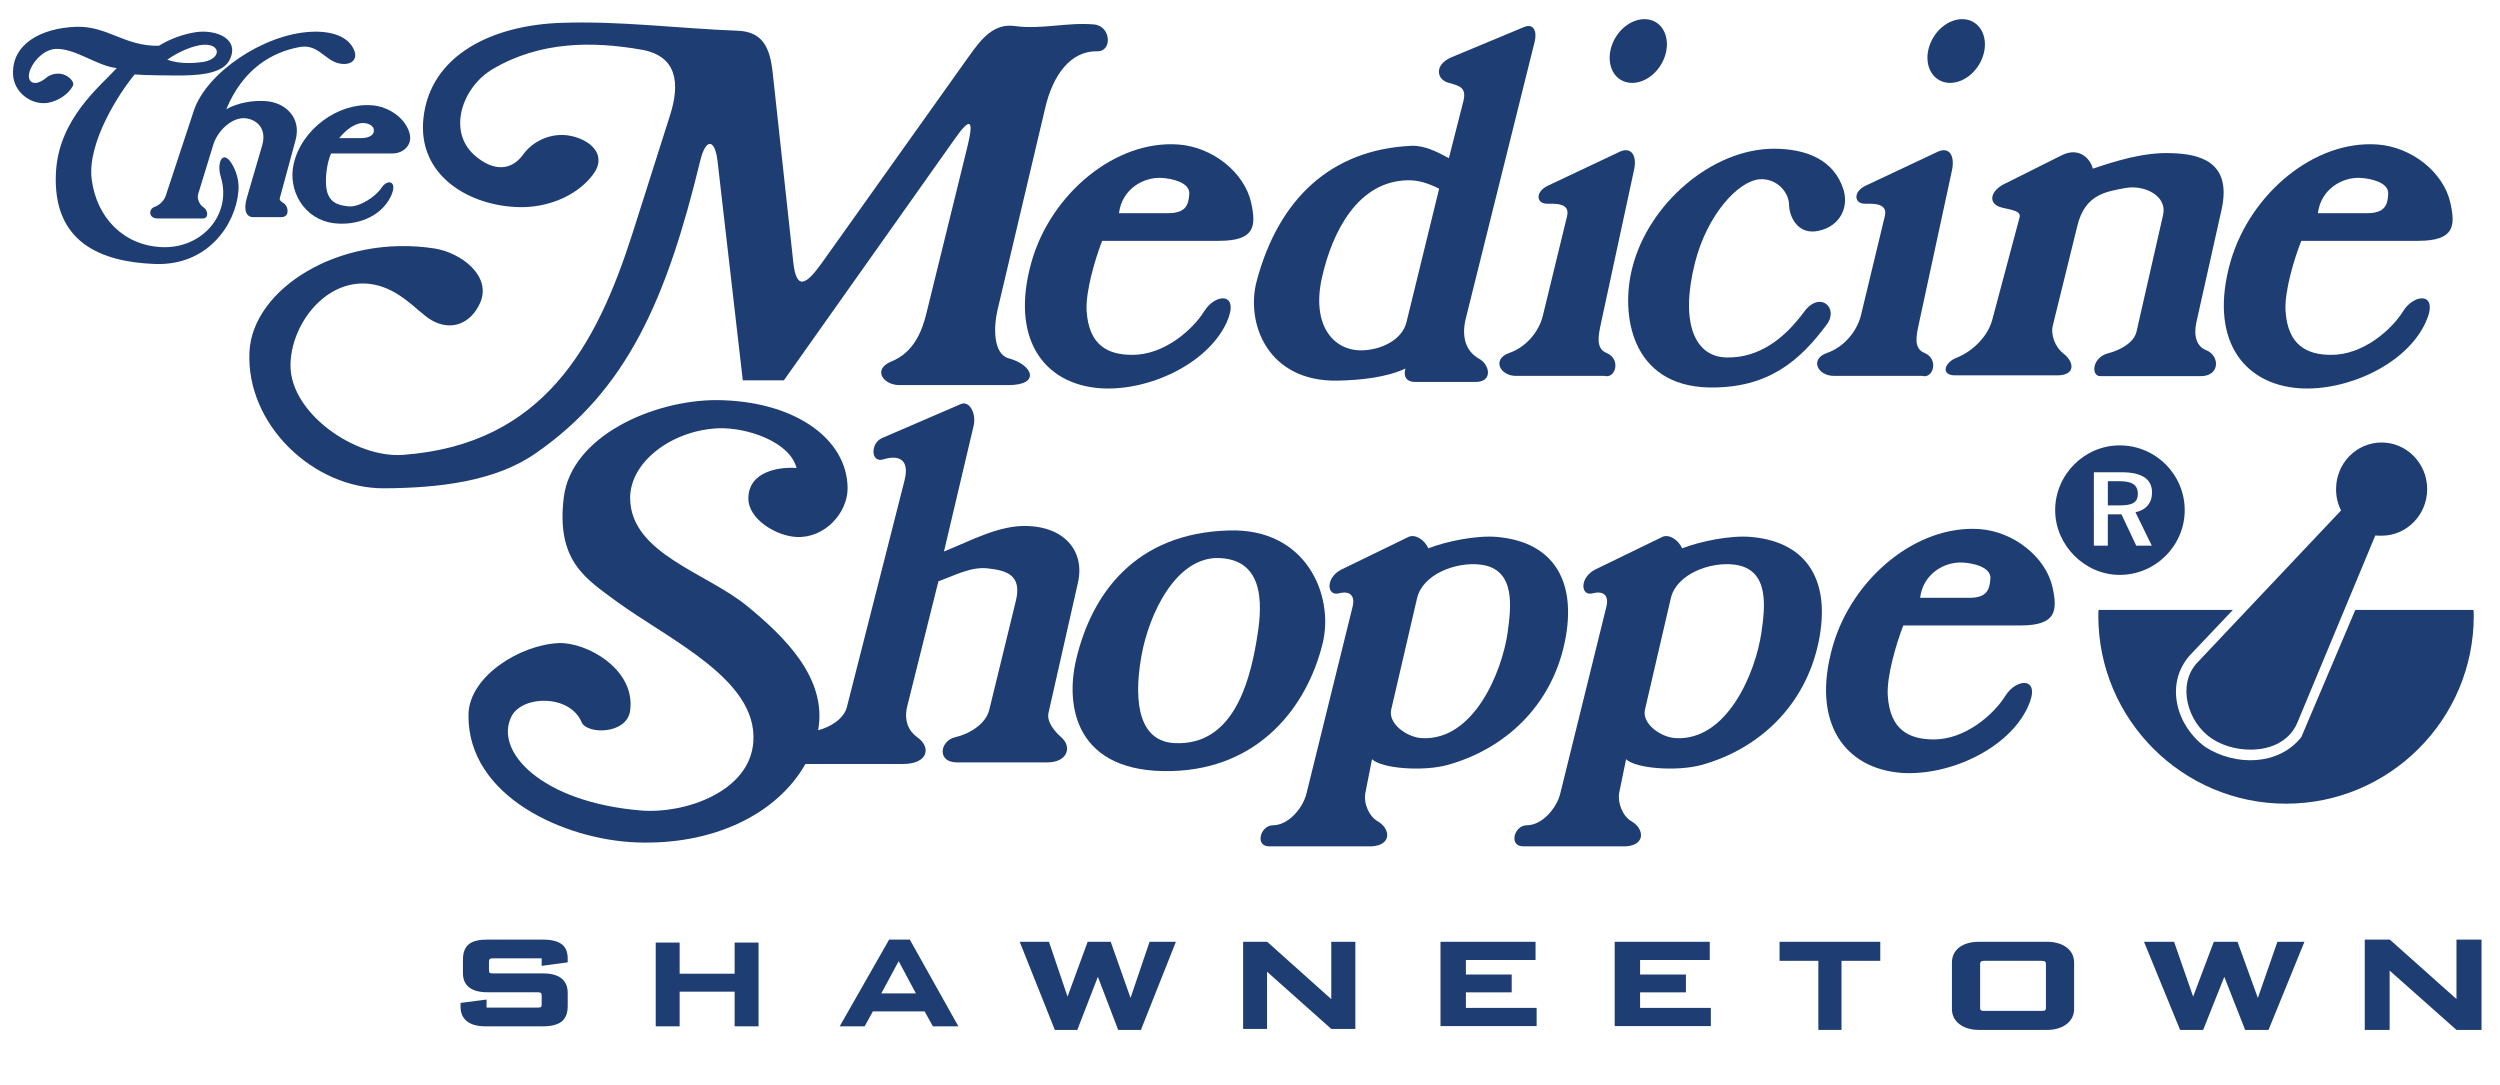 <?xml version="1.0" encoding="UTF-8"?>
<svg xmlns="http://www.w3.org/2000/svg" viewBox="0 0 696.471 302.353">
  <g id="Layer_2" data-name="Layer 2">
    <path d="M292.096,198.605c-.515,2.492,1.615,5.059,3.519,6.748,3.08,2.637,1.907,7.041-3.89,7.041h-25.155c-5.649,0-4.767-6.089-.366-7.041,3.885-.886,8.433-3.671,9.384-7.56l7.408-30.36c1.833-7.411-2.785-8.511-7.848-9.096-4.694-.511-9.17,1.982-13.715,3.596l-8.656,34.689c-1.027,4.038.297,6.971,2.715,8.73,4.034,2.789,3.082,7.481-3.889,7.481h-27.212c-8.066,14.223-26.033,22.659-47.086,21.852-19.874-.733-47.086-12.685-46.793-35.57.145-10.715,14.445-19.511,25.157-19.955,7.699-.297,21.489,7.259,19.874,18.849-.956,6.674-12.026,6.595-13.493,3.221-3.3-7.848-16.431-7.552-19.508-1.751-5.059,9.751,8.215,24.051,36.16,26.323,12.175.951,30.289-5.283,31.171-19.216,1.174-17.377-23.47-28.312-38.282-39.159-8.289-6.163-16.722-11.079-14.522-28.897,2.127-17.093,25.012-27.067,42.541-27.067,21.633.148,36.452,10.71,36.523,24.566,0,6.826-6.307,13.933-14.225,13.571-5.723-.29-13.422-4.982-13.422-10.704,0-7.779,8.948-8.875,13.422-8.512-1.834-7.259-13.642-11.297-21.563-11.073-12.982.436-24.937,9.314-24.79,19.586.218,15.329,21.196,20.607,32.563,29.918,10.196,8.367,22.445,20.03,19.804,34.618,3.449-.878,7.115-3.155,7.993-6.377l16.062-63.149c1.615-6.377-2.051-7.114-5.867-5.94-3.592,1.104-3.667-4.54-.366-5.934l21.929-9.463c2.349-1.025,4.326,2.496,3.592,5.941l-8.289,35.134c7.701-3.086,15.256-7.338,23.178-7.115,10.336.288,16.134,6.962,14.152,15.771l-8.211,36.303Z" style="fill: #1e3d72; fill-rule: evenodd; stroke-width: 0px;"/>
    <path d="M342.4,147.776c-26.186.729-38.212,17.674-42.537,35.714-3.231,13.27-.224,31.974,26.473,31.319,24.348-.592,37.849-17.826,42.174-35.722,3.156-13.2-4.547-31.974-26.11-31.31ZM350.026,178.719c-2.131,12.471-6.971,28.975-22.663,28.311-9.608-.366-11.808-10.492-9.39-24.203,2.052-11.656,9.608-27.871,21.781-27.359,13.422.585,11.734,14.892,10.272,23.251Z" style="fill: #1e3d72; fill-rule: evenodd; stroke-width: 0px;"/>
    <path d="M417.277,149.604c-5.867-.585-14.522,1.253-19.359,3.156-1.03-2.347-3.665-4.107-5.577-3.156l-18.552,9.019c-4.627,2.278-4.182,7.56-.807,6.674,3.374-.876,4.47.961,3.885,3.519l-12.908,52.292c-1.03,4.108-5.067,8.801-9.319,8.801-3.518,0-5.132,5.867-1.096,5.867h28.679c5.578-.367,5.137-4.914,1.615-6.959-2.501-1.395-4.038-5.137-3.453-7.992l1.838-9.319c2.789,2.646,14.23,3.453,20.974,1.616,15.992-4.405,28.974-16.36,32.715-34.178,3.522-16.796-2.934-27.867-18.635-29.338ZM420,176.297c-1.615,11-9.463,30.148-23.915,29.337-4.111-.218-9.467-4.028-8.504-7.988l7.186-30.956c1.54-6.746,10.926-10.263,17.751-9.386,10.048,1.248,8.359,12.318,7.481,18.992Z" style="fill: #1e3d72; fill-rule: evenodd; stroke-width: 0px;"/>
    <path d="M488.056,149.604c-5.933-.585-14.519,1.253-19.434,3.156-1.03-2.347-3.667-4.107-5.57-3.156l-18.56,9.019c-4.549,2.278-4.182,7.56-.807,6.674,3.374-.876,4.47.961,3.885,3.519l-12.908,52.292c-1.03,4.108-5.059,8.801-9.318,8.801-3.523,0-5.13,5.867-1.023,5.867h28.679c5.499-.367,5.059-4.914,1.544-6.959-2.492-1.395-3.963-5.137-3.451-7.992l1.911-9.319c2.71,2.646,14.155,3.453,20.974,1.616,15.915-4.405,28.897-16.36,32.637-34.178,3.519-16.796-2.866-27.867-18.559-29.338ZM490.696,176.297c-1.615,11-9.463,30.148-23.908,29.337-4.115-.218-9.463-4.028-8.511-7.988l7.184-30.956c1.546-6.746,10.934-10.263,17.753-9.386,10.048,1.248,8.433,12.318,7.481,18.992Z" style="fill: #1e3d72; fill-rule: evenodd; stroke-width: 0px;"/>
    <path d="M562.867,174.249c10.118,0,10.338-4.186,8.945-10.637-1.904-8.507-10.926-15.548-20.32-16.211-17.521-1.243-35.492,13.646-40.918,32.638-6.089,21.348,3.374,34.108,19.216,35.282,13.126.878,29.703-6.605,35.129-18.338,3.959-8.511-3.077-8.214-6.234-3.155-3.229,5.211-11.222,12.252-20.096,12.173-6.674-.066-12.1-2.567-12.685-12.318-.299-5.356,2.345-14.3,4.326-19.434h32.637ZM546.8,156.716c2.644.145,7.923,1.174,7.703,4.47-.222,3.008-.878,5.356-5.867,5.356h-13.715c.81-6.671,6.75-10.114,11.878-9.826Z" style="fill: #1e3d72; fill-rule: evenodd; stroke-width: 0px;"/>
    <path d="M590.516,124.079c-9.83,0-17.971,8.144-17.971,18.04,0,9.76,8.218,18.041,17.971,18.041,9.974,0,18.119-8.137,18.119-18.041-.004-9.969-8.145-18.04-18.119-18.04ZM599.468,152.024h-4.335l-4.107-8.73h-3.812v8.73h-3.885v-20.463h7.696c5.722,0,8.508,1.907,8.511,5.644,0,2.864-1.685,4.914-4.618,5.499l4.549,9.319Z" style="fill: #1e3d72; fill-rule: evenodd; stroke-width: 0px;"/>
    <path d="M595.575,137.579c0,2.492-1.616,3.222-5.125,3.222h-3.231v-6.748h3.152c3.519,0,5.204.959,5.204,3.526Z" style="fill: #1e3d72; fill-rule: evenodd; stroke-width: 0px;"/>
    <path d="M689.157,171.605c0,28.826-23.474,52.292-52.294,52.292-28.818,0-52.292-23.462-52.292-52.292,0-.589,0-1.174.079-1.685h37.399l-12.022,12.685c-7.041,8-3.671,19.733,4.395,25.529,8.224,5.279,20.32,5.279,26.697-2.789l15.037-35.426h32.93c.07.511.07,1.1.07,1.685Z" style="fill: #1e3d72; fill-rule: evenodd; stroke-width: 0px;"/>
    <path d="M676.183,136.257c0,7.193-5.723,12.982-12.685,12.982-.593-.004-1.179-.004-1.764-.07l-21.711,52.141c-3.812,9.096-16.867,9.174-23.908,4.404-6.748-4.549-9.681-15.037-3.964-21.126l40.045-42.389c-.94-1.838-1.417-3.877-1.392-5.941,0-7.184,5.653-12.982,12.694-12.982,6.962,0,12.685,5.798,12.685,12.982Z" style="fill: #1e3d72; fill-rule: evenodd; stroke-width: 0px;"/>
    <path d="M673.687,67.093c10.118,0,10.414-4.177,8.944-10.633-1.903-8.508-10.849-15.548-20.311-16.207-17.529-1.249-35.426,13.64-40.926,32.637-6.089,21.415,3.374,34.174,19.212,35.278,13.126.878,29.781-6.604,35.137-18.337,3.951-8.508-3.086-8.215-6.241-3.156-3.222,5.208-11.222,12.252-20.096,12.179-6.597,0-12.1-2.567-12.685-12.322-.297-5.356,2.347-14.304,4.395-19.438h32.572ZM657.627,49.564c2.637.148,7.915,1.174,7.696,4.474-.145,3.007-.878,5.352-5.867,5.352h-13.715c.81-6.672,6.748-10.118,11.885-9.826Z" style="fill: #1e3d72; fill-rule: evenodd; stroke-width: 0px;"/>
    <path d="M611.857,89.901c-.8,3.889.222,6.674,2.719,7.629,3.885,1.542,3.962,7.26-1.471,7.26h-28.015c-2.567,0-2.349-5.208,2.27-6.383,3.156-.807,7.115-2.858,7.848-6.014l7.411-32.563c1.166-5.211-5.066-8.363-10.345-7.481-5.577,1.03-11.445,1.762-13.57,10.637l-6.819,27.722c-.662,2.64.734,6.014,2.855,7.699,3.233,2.423,3.523,6.163-1.61,6.163h-28.456c-4.173,0-2.933-3.663.442-4.914,4.325-1.76,8.577-5.719,9.903-10.56l7.626-28.603c.512-2.127-3.819-2.127-5.788-2.934-3.086-1.318-2.056-4.474,1.384-6.238l16.137-8.066c4.99-2.492,8.068,1.174,8.656,3.737,6.53-2.196,14.3-4.622,21.86-4.326,7.552.224,17.012,2.131,14.012,15.697l-7.048,31.538Z" style="fill: #1e3d72; fill-rule: evenodd; stroke-width: 0px;"/>
    <path d="M472.219,73.112c-4.326,17.089.077,26.404,8.874,26.475,8.941.148,15.981-5.207,21.482-12.689,4.404-6.014,9.76-1.173,6.385,3.445-7.404,9.975-16.203,17.896-32.926,17.604-21.711-.515-24.645-20.463-21.271-33.444,4.47-17.674,22.071-33.004,39.382-33.074,8.952,0,16.801,3.007,19.441,11.441,1.685,5.648-1.76,10.855-7.923,11.588-4.769.512-7.193-3.814-7.259-7.556-.152-3.592-3.596-7.259-8.144-6.966-6.011.442-14.667,9.905-18.041,23.178Z" style="fill: #1e3d72; fill-rule: evenodd; stroke-width: 0px;"/>
    <path d="M534.557,90.267c-.664,3.156-1.542,6.823,1.606,8.068,4.038,1.692,2.422,7.263-.656,6.385h-24.57c-4.626,0-6.819-4.694-1.982-6.383,4.549-1.54,8.289-5.792,9.463-10.414l6.674-27.722c.886-3.667-3.229-3.449-5.499-3.449-3.007.075-3.519-3.3.222-5.059l19.944-9.388c3.229-1.541,4.914.955,4.038,5.132l-9.241,42.83Z" style="fill: #1e3d72; fill-rule: evenodd; stroke-width: 0px;"/>
    <path d="M551.279,18.1c-2.719,4.4-7.778,6.234-11.222,4.107-3.519-2.125-4.107-7.477-1.392-11.881s7.77-6.234,11.222-4.107c3.518,2.2,4.107,7.481,1.392,11.881Z" style="fill: #1e3d72; fill-rule: evenodd; stroke-width: 0px;"/>
    <path d="M462.677,18.1c-2.71,4.4-7.695,6.234-11.222,4.107-3.443-2.125-4.028-7.477-1.318-11.881,2.71-4.404,7.778-6.234,11.222-4.107,3.451,2.2,4.037,7.481,1.318,11.881Z" style="fill: #1e3d72; fill-rule: evenodd; stroke-width: 0px;"/>
    <path d="M445.966,90.267c-.662,3.156-1.47,6.823,1.608,8.068,4.1,1.692,2.492,7.263-.593,6.385h-24.636c-4.549,0-6.748-4.694-1.911-6.383,4.549-1.54,8.289-5.792,9.393-10.414l6.744-27.722c.886-3.667-3.221-3.449-5.499-3.449-3.077.075-3.518-3.3.222-5.059l19.878-9.388c3.229-1.541,4.989.955,4.03,5.132l-9.234,42.83Z" style="fill: #1e3d72; fill-rule: evenodd; stroke-width: 0px;"/>
    <path d="M427.548,11.574c.658-2.64-.149-5.207-3.004-4.032l-20.24,8.433c-4.771,2.055-4.183,6.232-.664,7.114,3.374.882,4.914,1.542,4.03,5.134l-4.03,15.844c-3.229-1.76-6.819-3.592-10.415-3.447-22.445,1.03-37.04,14.815-43.13,37.696-3.077,11.519,2.864,28.093,22.59,27.726,6.385-.149,13.566-.882,18.849-3.374-.656,2.274.374,3.741,2.644,3.741h16.867c4.914,0,4.037-4.771,1.03-6.456-3.453-1.907-5.059-5.719-3.741-11.149l19.216-77.23ZM391.829,89.756c-1.173,4.916-7.114,7.848-12.758,7.848-7.848-.075-13.715-7.259-10.782-20.314,2.855-12.689,9.975-26.845,23.908-27.064,3.011-.073,5.796.878,8.73,2.345l-9.097,37.185Z" style="fill: #1e3d72; fill-rule: evenodd; stroke-width: 0px;"/>
    <path d="M339.611,67.093c10.118,0,10.341-4.177,8.948-10.633-1.907-8.508-10.855-15.548-20.316-16.207-17.459-1.249-35.426,13.64-40.856,32.637-6.085,21.415,3.378,34.174,19.216,35.278,13.13.878,29.704-6.604,35.129-18.337,3.816-8.508-3.077-8.215-6.232-3.156-3.227,5.208-11.222,12.252-20.098,12.179-6.67,0-12.099-2.567-12.684-12.322-.297-5.356,2.347-14.304,4.325-19.438h32.568ZM323.622,49.564c2.64.148,7.919,1.174,7.699,4.474-.222,3.007-.878,5.352-5.937,5.352h-13.644c.81-6.672,6.75-10.118,11.882-9.826Z" style="fill: #1e3d72; fill-rule: evenodd; stroke-width: 0px;"/>
    <path d="M305.655,14.286c-7.259-.145-12.322,6.381-14.522,15.989l-13.275,56.252c-1.025,4.4-1.243,12.026,3.082,13.273,6.896,1.834,9.019,7.483,0,7.483h-30.362c-4.549,0-7.63-4.401-2.201-6.601,6.09-2.492,8.438-8.214,9.682-13.273l11.441-46.5c1.833-7.478.956-8.582-3.522-2.197l-47.6,67.252h-11.442l-7.04-61.093c-.734-6.307-3.304-6.454-4.841,0-9.39,38.723-20.463,63.882-45.837,81.413-11.222,7.848-26.989,9.681-42.319,9.751-19.508.077-38.355-17.674-37.405-37.988.803-17.46,24.933-32.931,51.556-28.826,7.408,1.173,15.915,7.629,12.76,15.033-2.641,6.089-8.29,8.066-13.642,4.914-4.182-2.422-9.681-10.121-18.996-10.192-11.515-.074-20.314,12.173-20.24,23.029.144,13.2,18.04,25.671,31.314,24.719,39.241-2.864,53.977-30.586,63.882-61.463l10.563-33.223c2.789-8.803,1.982-16.429-7.919-18.189-13.862-2.422-28.312-2.347-41.441,5.352-8.438,4.916-12.758,17.089-5.281,23.912,5.649,5.059,10.637,4.177,13.644,0,2.715-3.816,7.774-6.163,12.76-5.356,6.089,1.03,11,5.504,6.599,11.073-4.549,5.941-12.758,9.023-20.241,8.875-13.937-.219-28.603-8.726-26.845-24.79,1.909-17.674,19.289-25.888,38.286-26.548,16.5-.585,32.269,1.54,49.358,2.2,7.041.293,8.948,4.914,9.682,11.955l5.722,52.66c.882,7.848,3.592,6.159,7.993,0l40.926-57.499c3.447-4.841,6.896-9.241,12.758-8.433,7.334,1.025,14.74-1.1,22.078-.442,4.841.442,5.134,7.626.882,7.478Z" style="fill: #1e3d72; fill-rule: evenodd; stroke-width: 0px;"/>
    <path d="M109.462,42.745c2.57,0,5.429-2.056,4.696-5.356-.956-4.252-5.723-7.774-10.712-8.066-9.311-.66-19.434,6.674-21.633,16.356-1.689,7.332,2.859,15.473,11.218,16.507,6.016.734,12.986-1.54,15.846-7.481,2.055-4.256-.878-4.989-2.567-2.422-1.685,2.567-6.234,5.504-9.241,5.207-3.004-.297-5.941-1.1-6.234-6.014-.148-2.716.293-6.163,1.392-8.73h17.234ZM100.147,34.382c1.392-.371,3.592.145,3.959,1.54.367,1.467-.956,2.567-3.592,2.567h-6.016c1.689-2.055,3.449-3.518,5.649-4.107Z" style="fill: #1e3d72; fill-rule: evenodd; stroke-width: 0px;"/>
    <path d="M93.913,17.515c-3.592-1.1-5.574-5.352-10.484-4.4-7.626,1.392-15.697,6.014-20.39,17.311,3.231-1.834,7.556-2.492,10.782-2.274,5.644.293,10.266,4.622,8.507,10.93l-4.4,16.207c-.148.66.882,1.1,1.392,1.541,1.1,1.03,1.319,3.665-.955,3.665h-7.848c-1.907,0-2.789-1.98-1.689-5.574l4.182-14.303c1.54-5.134-1.907-7.556-4.985-7.701-3.741-.074-7.483,3.741-8.582,7.334l-4.252,13.862c-.366,1.319.442,3.008,1.541,3.667,1.318.878,1.392,3.078-.222,3.078h-12.615c-2.567,0-2.567-2.64-.807-3.225,1.392-.511,2.64-1.76,3.082-3.082l7.844-23.763c3.522-10.486,19.289-21.266,32.637-21.93,5.648-.293,10.563,1.248,12.104,5.356,1.025,3.007-1.834,4.252-4.841,3.3Z" style="fill: #1e3d72; fill-rule: evenodd; stroke-width: 0px;"/>
    <path d="M64.428,45.382c-2.419-3.741-4.108,0-2.934,3.814,3.229,10.559-5.207,20.092-16.356,19.656-10.781-.442-18.189-8.289-19.581-18.774-1.397-10.267,7.775-24.348,11.953-29.337,4.107.293,7.629.218,11.663.293,4.914,0,12.47-.145,14.667-4.108,3.225-6.01-3.449-8.726-9.093-7.992-3.714.56-7.278,1.858-10.486,3.814-9.533.218-14.303-5.578-23.103-5.281-9.681.367-17.892,4.767-17.526,13.275.219,4.989,5.059,8.581,9.608,7.921,2.789-.444,5.723-2.274,7.041-4.696.66-1.245-1.322-2.859-2.64-3.225-1.467-.515-3.449-.149-4.698.874-3.592,3.077-6.085,1.025-4.325-2.641,1.248-2.715,4.032-5.207,6.966-5.356,5.504-.144,11.445,4.771,16.944,5.356-4.84,5.281-16.137,14.156-16.944,29.044-1.025,19.656,12.689,24.935,27.504,25.522,14.815.589,22.588-11.069,23.321-20.24.293-2.712-.515-5.644-1.98-7.919ZM56.802,12.456c4.84-.148,4.767,3.889,0,4.767-2.934.44-6.744.66-10.197-.589,2.567-1.903,7.115-4.032,10.197-4.177Z" style="fill: #1e3d72; fill-rule: evenodd; stroke-width: 0px;"/>
  </g>
  <g id="Layer_10" data-name="Layer 10">
    <path d="M158.157,280.234c0,3.478-1.593,5.688-6.945,5.688h-16.008c-4.734,0-6.9-2.174-6.9-5.469v-1.053l7.253-.941v2.248h14.374c.841,0,.972-.292.972-.835v-2.572c0-.617-.265-.87-1.106-.87h-14.064c-4.953,0-6.766-2.319-6.766-5.289v-3.693c0-4.384,2.389-5.691,6.945-5.691h15.124c5.616,0,7.121,2.103,7.121,5.399v.944l-7.254.976v-2.1h-13.576c-.708,0-1.106.145-1.106.906v2.499c0,.546.176.799,1.017.799h14.062c4.91,0,6.856,2.245,6.856,5.434v3.623Z" style="fill: #1e3d72; stroke-width: 0px;"/>
    <path d="M204.66,285.922v-9.656h-15.319v9.656h-6.664v-23.333h6.664v8.676h15.319v-8.676h6.664v23.333h-6.664Z" style="fill: #1e3d72; stroke-width: 0px;"/>
    <path d="M259.886,285.922l-2.302-4.165h-14.406l-2.301,4.165h-6.946l13.771-24.167h5.755l13.533,24.167h-7.104ZM250.361,267.77l-4.842,8.986h9.644l-4.802-8.986Z" style="fill: #1e3d72; stroke-width: 0px;"/>
    <path d="M317.848,286.922h-6.34l-5.65-14.795-5.735,14.795h-6.254l-9.79-24.549h8.152l5.174,15.274,5.606-15.274h6.426l5.52,15.643,5.304-15.643h7.332l-9.747,24.549Z" style="fill: #1e3d72; stroke-width: 0px;"/>
    <path d="M370.88,286.647l-17.898-15.939v15.939h-6.661v-24.274h6.706l17.853,15.978v-15.978h6.706v24.274h-6.706Z" style="fill: #1e3d72; stroke-width: 0px;"/>
    <path d="M401.305,285.856v-23.483h26.48v5.071h-19.407v4.048h12.765v4.965h-12.765v4.331h19.709v5.068h-26.782Z" style="fill: #1e3d72; stroke-width: 0px;"/>
    <path d="M449.835,285.856v-23.483h26.48v5.071h-19.407v4.048h12.765v4.965h-12.765v4.331h19.709v5.068h-26.782Z" style="fill: #1e3d72; stroke-width: 0px;"/>
    <path d="M513.017,267.673v19.248h-6.444v-19.248h-10.807v-5.301h28.057v5.301h-10.807Z" style="fill: #1e3d72; stroke-width: 0px;"/>
    <path d="M577.824,281.144c0,3.422-3.113,5.778-7.517,5.778h-19.005c-4.452,0-7.515-2.355-7.515-5.778v-12.991c0-3.533,2.92-5.781,7.515-5.781h19.005c4.405,0,7.517,2.248,7.517,5.781v12.991ZM552.882,267.673c-.959,0-1.245.222-1.245.956v12.146c0,.626.191.848,1.101.848h16.132c.91,0,1.101-.222,1.101-.848v-12.146c0-.734-.287-.956-1.243-.956h-15.846Z" style="fill: #1e3d72; stroke-width: 0px;"/>
    <path d="M631.98,286.922h-6.512l-5.803-14.795-5.89,14.795h-6.423l-10.055-24.549h8.373l5.314,15.274,5.758-15.274h6.6l5.67,15.643,5.448-15.643h7.531l-10.01,24.549Z" style="fill: #1e3d72; stroke-width: 0px;"/>
    <path d="M684.346,286.922l-18.621-16.525v16.525h-6.93v-25.167h6.977l18.574,16.565v-16.565h6.977v25.167h-6.977Z" style="fill: #1e3d72; stroke-width: 0px;"/>
  </g>
</svg>